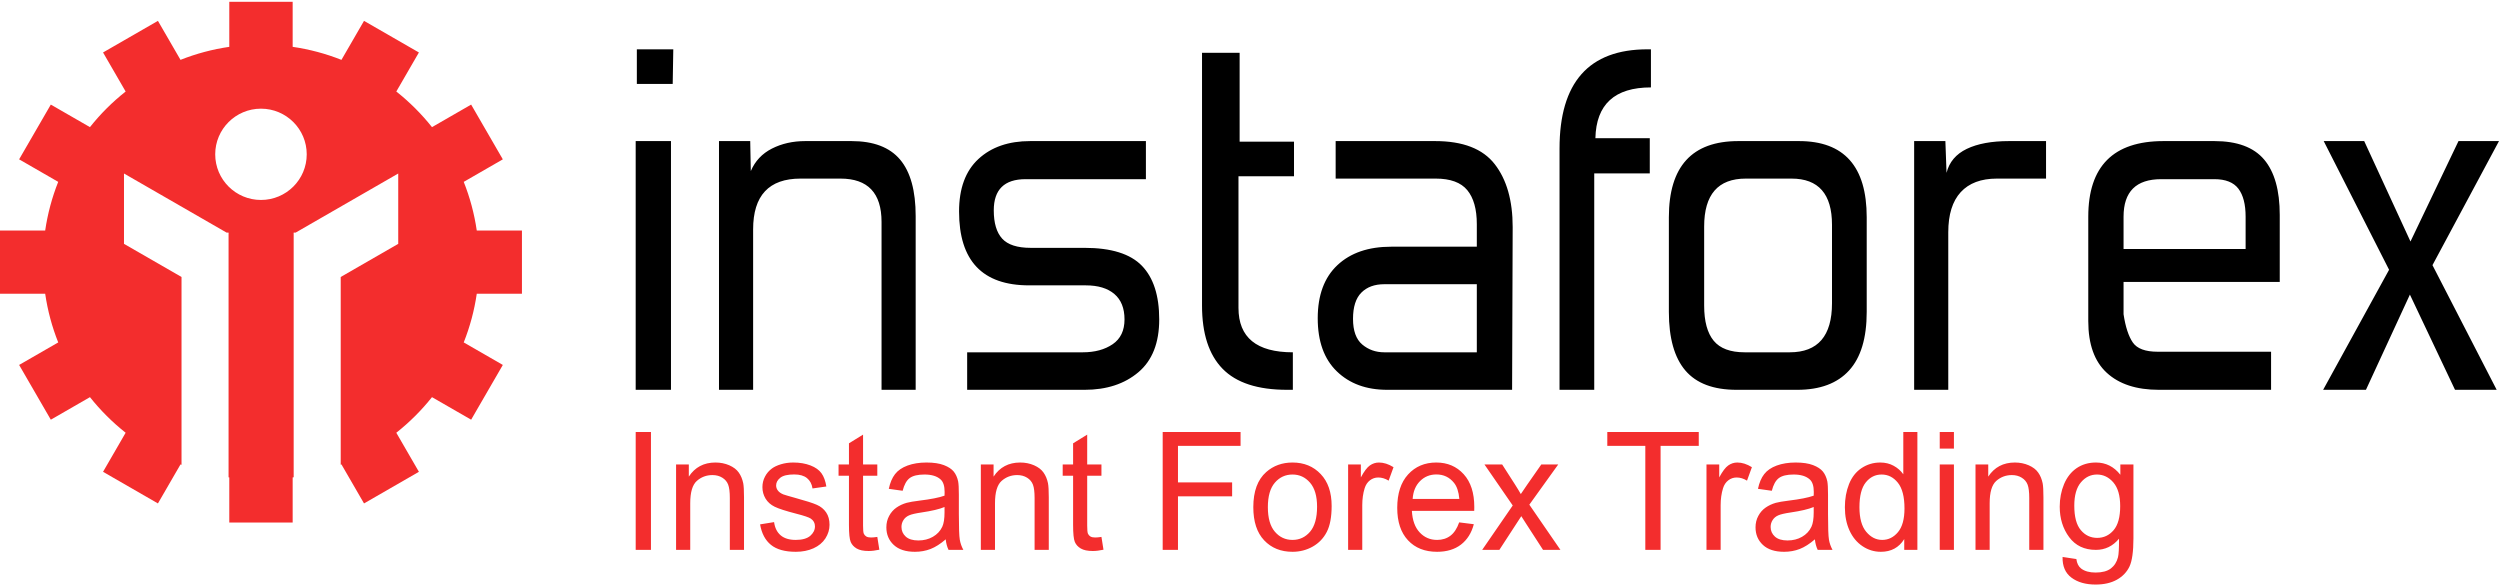<svg width="256" height="60" viewBox="0 0 256 60" fill="none" xmlns="http://www.w3.org/2000/svg">
<path fill-rule="evenodd" clip-rule="evenodd" d="M26.724 11.128C24.137 11.128 22.038 13.221 22.038 15.802C22.038 18.383 24.137 20.476 26.724 20.476C29.311 20.476 31.409 18.383 31.409 15.802C31.409 13.221 29.311 11.128 26.724 11.128ZM23.479 0.183H29.969V4.797C31.68 5.045 33.357 5.493 34.964 6.13L37.275 2.136L42.895 5.373L40.582 9.372C41.936 10.443 43.163 11.667 44.236 13.019L48.245 10.71L51.489 16.317L47.486 18.623C48.116 20.203 48.567 21.872 48.821 23.606H53.447V30.081H48.821C48.572 31.788 48.124 33.46 47.486 35.064L51.49 37.37L48.245 42.977L44.235 40.668C43.161 42.019 41.935 43.242 40.581 44.313L42.896 48.313L37.276 51.551L34.964 47.556L34.889 47.585L34.889 28.363L40.779 24.97V17.767L30.268 23.821H30.072V23.935L30.055 23.944L30.072 23.973V48.872L29.969 48.888V53.504H23.479V48.888L23.405 48.877V23.973L23.422 23.944L23.405 23.935V23.821H23.208L12.697 17.767V24.97L18.588 28.363L18.588 47.597L18.483 47.557L16.172 51.551L10.552 48.313L12.866 44.313C11.512 43.242 10.286 42.019 9.212 40.668L5.203 42.977L1.958 37.37L5.962 35.064C5.332 33.484 4.88 31.814 4.627 30.081H0V23.606H4.627C4.875 21.898 5.323 20.226 5.961 18.622L1.958 16.317L5.203 10.71L9.211 13.018C10.284 11.666 11.511 10.443 12.866 9.372L10.552 5.373L16.172 2.136L18.483 6.129C20.09 5.492 21.767 5.045 23.479 4.797V0.183" fill="#F32D2D"/>
<path d="M255.897 14.447L249.085 27.152L255.66 39.917H251.394L246.774 30.166L242.273 39.917H237.889L244.642 27.625L237.948 14.447H242.094L246.833 24.73L251.75 14.447H255.897ZM229.951 22.189C229.951 20.928 229.705 19.973 229.211 19.322C228.717 18.672 227.898 18.347 226.752 18.347H221.303C218.736 18.347 217.452 19.628 217.452 22.189V25.498H229.951V22.189ZM226.752 14.447C229.082 14.447 230.781 15.077 231.847 16.338C232.913 17.599 233.446 19.49 233.446 22.011V28.867H217.452V32.176C217.649 33.476 217.966 34.441 218.4 35.071C218.834 35.702 219.683 36.017 220.947 36.017H232.558V39.917H221.066C218.775 39.917 216.998 39.337 215.734 38.174C214.47 37.012 213.839 35.249 213.839 32.885V22.189C213.839 17.027 216.406 14.447 221.539 14.447H226.752ZM209.515 18.288H204.48C202.86 18.288 201.626 18.751 200.777 19.677C199.928 20.603 199.503 21.972 199.503 23.784V39.917H196.009V14.447H199.207L199.325 17.698C199.602 16.594 200.293 15.777 201.399 15.245C202.505 14.713 203.946 14.447 205.723 14.447H209.515V18.288ZM178.77 18.288C175.927 18.288 174.506 19.923 174.506 23.193V31.289C174.506 32.905 174.832 34.106 175.483 34.894C176.134 35.683 177.191 36.076 178.652 36.076H183.272C186.155 36.076 187.597 34.402 187.597 31.053V23.016C187.597 19.864 186.214 18.288 183.451 18.288H178.77ZM184.22 14.447C188.841 14.447 191.151 17.047 191.151 22.248V31.94C191.151 34.619 190.549 36.618 189.344 37.938C188.139 39.258 186.372 39.917 184.043 39.917H177.823C175.453 39.917 173.706 39.258 172.58 37.938C171.455 36.618 170.892 34.619 170.892 31.94V22.248C170.892 17.047 173.261 14.447 178 14.447H184.22ZM168.937 17.756H163.25V39.917H159.696V15.215C159.696 8.439 162.697 5.05 168.7 5.05H169.055V8.951C165.343 8.951 163.448 10.685 163.369 14.151H168.937V17.756ZM151.226 36.076V29.103H141.748C140.76 29.103 139.98 29.388 139.408 29.96C138.835 30.531 138.549 31.428 138.549 32.649C138.549 33.87 138.865 34.747 139.496 35.279C140.128 35.81 140.879 36.076 141.748 36.076H151.226ZM154.839 39.917H142.044C139.911 39.917 138.193 39.288 136.89 38.026C135.587 36.766 134.935 34.953 134.935 32.59C134.935 30.226 135.607 28.413 136.949 27.152C138.291 25.892 140.128 25.262 142.458 25.262H151.226V22.957C151.226 21.421 150.9 20.258 150.248 19.47C149.596 18.682 148.52 18.288 147.019 18.288H136.771V14.447H146.96C149.803 14.447 151.837 15.235 153.061 16.811C154.286 18.387 154.898 20.534 154.898 23.252L154.839 39.917ZM132.388 39.917H131.795C128.794 39.917 126.592 39.199 125.191 37.761C123.788 36.322 123.087 34.166 123.087 31.289V5.405H126.938V14.506H132.506V18.052H126.82V31.526C126.82 34.56 128.675 36.076 132.388 36.076V39.917ZM99.037 39.917V36.076H110.884C112.109 36.076 113.126 35.8 113.935 35.249C114.745 34.697 115.15 33.85 115.15 32.708C115.15 31.565 114.804 30.698 114.113 30.107C113.422 29.517 112.445 29.221 111.181 29.221H105.376C100.597 29.221 98.208 26.7 98.208 21.657C98.208 19.293 98.87 17.5 100.193 16.279C101.515 15.057 103.283 14.447 105.494 14.447H117.341V18.347H105.02C102.848 18.347 101.762 19.411 101.762 21.539C101.762 22.839 102.049 23.804 102.621 24.434C103.194 25.065 104.171 25.38 105.553 25.38H111.062C113.787 25.38 115.742 25.99 116.927 27.212C118.111 28.433 118.704 30.265 118.704 32.708C118.704 35.111 117.993 36.913 116.572 38.115C115.15 39.317 113.314 39.917 111.062 39.917H99.037ZM76.882 17.52C77.317 16.495 78.037 15.727 79.045 15.215C80.052 14.703 81.187 14.447 82.451 14.447H87.19C89.441 14.447 91.1 15.077 92.166 16.338C93.232 17.599 93.765 19.529 93.765 22.13V39.917H90.27V22.72C90.27 19.766 88.868 18.288 86.064 18.288H81.977C78.739 18.288 77.12 20.022 77.12 23.488V39.917H73.625V14.447H76.823L76.882 17.52ZM68.708 39.917H65.094V14.447H68.708V39.917ZM68.885 8.596H65.213V5.05H68.945L68.885 8.596Z" fill="black"/>
<path d="M212.407 51.778C212.407 52.925 212.63 53.763 213.079 54.289C213.525 54.818 214.083 55.079 214.754 55.079C215.42 55.079 215.979 54.818 216.431 54.294C216.881 53.769 217.107 52.948 217.107 51.826C217.107 50.756 216.876 49.949 216.411 49.406C215.946 48.864 215.385 48.591 214.73 48.591C214.086 48.591 213.538 48.858 213.084 49.395C212.633 49.929 212.407 50.725 212.407 51.778ZM211.207 57.032L212.619 57.246C212.677 57.69 212.842 58.014 213.109 58.219C213.47 58.492 213.962 58.629 214.584 58.629C215.258 58.629 215.775 58.492 216.141 58.219C216.508 57.943 216.753 57.558 216.881 57.066C216.959 56.762 216.992 56.13 216.987 55.163C216.354 55.925 215.564 56.307 214.617 56.307C213.439 56.307 212.529 55.874 211.885 55.006C211.24 54.14 210.916 53.097 210.916 51.885C210.916 51.051 211.064 50.28 211.359 49.575C211.656 48.869 212.086 48.324 212.646 47.939C213.208 47.557 213.869 47.362 214.625 47.362C215.635 47.362 216.469 47.781 217.124 48.616V47.562H218.464V55.121C218.464 56.482 218.326 57.449 218.057 58.017C217.784 58.584 217.355 59.034 216.766 59.363C216.177 59.691 215.454 59.858 214.592 59.858C213.571 59.858 212.746 59.622 212.118 59.152C211.488 58.682 211.185 57.977 211.207 57.032ZM202.292 56.307V47.562H203.596V48.804C204.226 47.843 205.134 47.362 206.321 47.362C206.838 47.362 207.31 47.458 207.743 47.646C208.178 47.838 208.5 48.085 208.714 48.394C208.932 48.701 209.081 49.066 209.168 49.488C209.22 49.763 209.248 50.244 209.248 50.93V56.307H207.795V50.986C207.795 50.385 207.74 49.932 207.628 49.631C207.515 49.333 207.314 49.094 207.027 48.917C206.739 48.737 206.403 48.647 206.016 48.647C205.397 48.647 204.865 48.849 204.414 49.249C203.965 49.651 203.742 50.41 203.742 51.532V56.307H202.292ZM198.629 56.307V47.562H200.082V56.307H198.629ZM198.629 45.94V44.234H200.082V45.94H198.629ZM190.407 51.942C190.407 53.063 190.638 53.901 191.1 54.455C191.562 55.009 192.108 55.287 192.738 55.287C193.37 55.287 193.91 55.02 194.353 54.491C194.796 53.963 195.019 53.153 195.019 52.066C195.019 50.868 194.793 49.991 194.342 49.432C193.891 48.869 193.335 48.591 192.672 48.591C192.028 48.591 191.488 48.861 191.056 49.398C190.624 49.935 190.407 50.784 190.407 51.942ZM194.994 56.307V55.203C194.452 56.071 193.655 56.504 192.601 56.504C191.918 56.504 191.29 56.313 190.718 55.928C190.145 55.545 189.702 55.009 189.386 54.317C189.073 53.628 188.916 52.839 188.916 51.942C188.916 51.07 189.058 50.278 189.342 49.566C189.628 48.855 190.055 48.31 190.624 47.933C191.194 47.554 191.832 47.362 192.537 47.362C193.052 47.362 193.511 47.475 193.913 47.697C194.318 47.919 194.645 48.209 194.898 48.565V44.234H196.34V56.307H194.994ZM185.723 51.917C185.195 52.139 184.405 52.324 183.354 52.478C182.757 52.566 182.333 52.664 182.088 52.774C181.84 52.883 181.648 53.044 181.516 53.257C181.381 53.468 181.312 53.702 181.312 53.96C181.312 54.356 181.461 54.685 181.753 54.949C182.045 55.211 182.474 55.343 183.038 55.343C183.597 55.343 184.095 55.219 184.53 54.969C184.964 54.719 185.286 54.377 185.49 53.944C185.647 53.609 185.723 53.114 185.723 52.462V51.917ZM185.845 55.228C185.305 55.694 184.788 56.023 184.292 56.217C183.794 56.409 183.261 56.504 182.691 56.504C181.75 56.504 181.029 56.271 180.523 55.801C180.019 55.332 179.766 54.73 179.766 54.002C179.766 53.572 179.859 53.181 180.052 52.827C180.242 52.473 180.492 52.19 180.801 51.976C181.112 51.761 181.458 51.599 181.846 51.489C182.13 51.413 182.559 51.338 183.134 51.267C184.307 51.124 185.171 50.955 185.723 50.756C185.729 50.553 185.732 50.424 185.732 50.37C185.732 49.766 185.594 49.338 185.319 49.094C184.95 48.757 184.397 48.591 183.668 48.591C182.986 48.591 182.482 48.712 182.154 48.956C181.83 49.201 181.591 49.634 181.434 50.255L180.016 50.056C180.145 49.437 180.358 48.934 180.652 48.554C180.947 48.172 181.376 47.877 181.935 47.672C182.493 47.467 183.14 47.362 183.877 47.362C184.61 47.362 185.201 47.452 185.658 47.627C186.115 47.804 186.45 48.023 186.667 48.29C186.882 48.557 187.031 48.891 187.119 49.299C187.165 49.552 187.19 50.008 187.19 50.665V52.642C187.19 54.022 187.221 54.893 187.284 55.256C187.344 55.621 187.468 55.973 187.65 56.307H186.133C185.985 56.001 185.886 55.641 185.845 55.228ZM174.744 56.307V47.562H176.049V48.886C176.382 48.268 176.69 47.858 176.973 47.661C177.254 47.464 177.565 47.362 177.903 47.362C178.392 47.362 178.888 47.523 179.394 47.84L178.894 49.218C178.542 49.002 178.186 48.895 177.832 48.895C177.512 48.895 177.229 48.993 176.976 49.187C176.723 49.384 176.544 49.654 176.437 49.999C176.274 50.525 176.194 51.101 176.194 51.728V56.307H174.744ZM168.48 56.307V45.659H164.587V44.234H173.953V45.659H170.044V56.307H168.48ZM151.775 56.307L154.904 51.761L152.009 47.562H153.822L155.137 49.612C155.382 50.002 155.584 50.328 155.732 50.592C155.968 50.23 156.185 49.91 156.387 49.628L157.829 47.562H159.562L156.604 51.68L159.788 56.307H158.008L156.249 53.589L155.781 52.856L153.534 56.307H151.775ZM144.656 51.092H149.436C149.372 50.359 149.188 49.806 148.888 49.44C148.426 48.869 147.826 48.583 147.091 48.583C146.426 48.583 145.864 48.81 145.41 49.266C144.956 49.721 144.706 50.331 144.656 51.092ZM149.419 53.491L150.919 53.679C150.683 54.575 150.245 55.27 149.607 55.764C148.966 56.257 148.148 56.504 147.155 56.504C145.902 56.504 144.909 56.11 144.177 55.323C143.443 54.536 143.077 53.432 143.077 52.01C143.077 50.536 143.448 49.395 144.188 48.583C144.931 47.77 145.891 47.362 147.075 47.362C148.219 47.362 149.155 47.761 149.88 48.557C150.606 49.353 150.968 50.475 150.968 51.917C150.968 52.006 150.966 52.139 150.96 52.312H144.577C144.629 53.274 144.896 54.011 145.375 54.519C145.853 55.031 146.448 55.287 147.162 55.287C147.694 55.287 148.149 55.143 148.525 54.857C148.902 54.573 149.199 54.118 149.419 53.491ZM138.047 56.307V47.562H139.351V48.886C139.684 48.268 139.992 47.858 140.275 47.661C140.556 47.464 140.867 47.362 141.206 47.362C141.695 47.362 142.19 47.523 142.697 47.84L142.196 49.218C141.844 49.002 141.489 48.895 141.134 48.895C140.815 48.895 140.532 48.993 140.278 49.187C140.025 49.384 139.846 49.654 139.739 49.999C139.576 50.525 139.496 51.101 139.496 51.728V56.307H138.047V56.307ZM129.829 51.933C129.829 53.055 130.069 53.892 130.548 54.45C131.027 55.009 131.629 55.287 132.353 55.287C133.074 55.287 133.674 55.006 134.153 54.446C134.628 53.887 134.868 53.032 134.868 51.885C134.868 50.803 134.628 49.983 134.148 49.426C133.666 48.869 133.069 48.591 132.353 48.591C131.629 48.591 131.027 48.869 130.548 49.423C130.069 49.977 129.829 50.815 129.829 51.933ZM128.339 51.933C128.339 50.314 128.778 49.114 129.662 48.336C130.396 47.689 131.294 47.362 132.353 47.362C133.531 47.362 134.494 47.757 135.24 48.546C135.989 49.333 136.36 50.421 136.36 51.81C136.36 52.937 136.195 53.822 135.864 54.466C135.534 55.113 135.052 55.613 134.423 55.971C133.789 56.327 133.102 56.504 132.353 56.504C131.157 56.504 130.187 56.113 129.447 55.326C128.707 54.542 128.339 53.412 128.339 51.933ZM119.059 56.307V44.234H127.034V45.659H120.625V49.398H126.17V50.823H120.625V56.307H119.059ZM112.788 54.98L112.997 56.29C112.59 56.378 112.224 56.422 111.902 56.422C111.374 56.422 110.966 56.338 110.675 56.167C110.385 55.998 110.182 55.773 110.063 55.495C109.945 55.219 109.885 54.635 109.885 53.746V48.715H108.82V47.562H109.885V45.395L111.329 44.506V47.562H112.788V48.715H111.329V53.828C111.329 54.252 111.354 54.523 111.404 54.644C111.456 54.764 111.539 54.859 111.654 54.933C111.77 55.003 111.935 55.04 112.149 55.04C112.311 55.04 112.524 55.02 112.788 54.98V54.98ZM100.438 56.307V47.562H101.742V48.804C102.372 47.843 103.281 47.362 104.466 47.362C104.984 47.362 105.457 47.458 105.889 47.646C106.324 47.838 106.646 48.085 106.86 48.394C107.078 48.701 107.227 49.066 107.315 49.488C107.367 49.763 107.395 50.244 107.395 50.93V56.307H105.942V50.986C105.942 50.385 105.887 49.932 105.774 49.631C105.661 49.333 105.46 49.094 105.174 48.917C104.885 48.737 104.549 48.647 104.162 48.647C103.542 48.647 103.011 48.849 102.56 49.249C102.111 49.651 101.888 50.41 101.888 51.532V56.307H100.438ZM96.72 51.917C96.192 52.139 95.402 52.324 94.352 52.478C93.754 52.566 93.33 52.664 93.086 52.774C92.838 52.883 92.645 53.044 92.513 53.257C92.378 53.468 92.31 53.702 92.31 53.96C92.31 54.356 92.458 54.685 92.75 54.949C93.041 55.211 93.471 55.343 94.035 55.343C94.594 55.343 95.091 55.219 95.526 54.969C95.961 54.719 96.283 54.377 96.487 53.944C96.644 53.609 96.72 53.114 96.72 52.462V51.917ZM96.842 55.228C96.302 55.694 95.785 56.023 95.29 56.217C94.792 56.409 94.258 56.504 93.688 56.504C92.747 56.504 92.026 56.271 91.52 55.801C91.016 55.332 90.763 54.73 90.763 54.002C90.763 53.572 90.856 53.181 91.049 52.827C91.239 52.473 91.489 52.19 91.798 51.976C92.109 51.761 92.455 51.599 92.843 51.489C93.127 51.413 93.556 51.338 94.131 51.267C95.303 51.124 96.167 50.955 96.72 50.756C96.726 50.553 96.729 50.424 96.729 50.37C96.729 49.766 96.591 49.338 96.317 49.094C95.947 48.757 95.394 48.591 94.665 48.591C93.983 48.591 93.479 48.712 93.152 48.956C92.827 49.201 92.588 49.634 92.431 50.255L91.013 50.056C91.143 49.437 91.355 48.934 91.649 48.554C91.943 48.172 92.373 47.877 92.931 47.672C93.49 47.467 94.137 47.362 94.874 47.362C95.606 47.362 96.198 47.452 96.654 47.627C97.111 47.804 97.447 48.023 97.664 48.29C97.879 48.557 98.028 48.891 98.115 49.299C98.163 49.552 98.187 50.008 98.187 50.665V52.642C98.187 54.022 98.218 54.893 98.281 55.256C98.342 55.621 98.465 55.973 98.647 56.307H97.13C96.982 56.001 96.883 55.641 96.842 55.228ZM89.836 54.98L90.045 56.29C89.638 56.378 89.272 56.422 88.95 56.422C88.421 56.422 88.014 56.338 87.723 56.167C87.434 55.998 87.23 55.773 87.111 55.495C86.993 55.219 86.933 54.635 86.933 53.746V48.715H85.868V47.562H86.933V45.395L88.377 44.506V47.562H89.836V48.715H88.377V53.828C88.377 54.252 88.402 54.523 88.451 54.644C88.503 54.764 88.586 54.859 88.702 54.933C88.818 55.003 88.983 55.04 89.197 55.04C89.359 55.04 89.571 55.02 89.836 54.98V54.98ZM77.833 53.696L79.266 53.465C79.346 54.053 79.571 54.502 79.94 54.818C80.307 55.129 80.821 55.287 81.484 55.287C82.15 55.287 82.645 55.146 82.968 54.871C83.289 54.592 83.452 54.266 83.452 53.896C83.452 53.558 83.309 53.297 83.022 53.103C82.824 52.971 82.329 52.804 81.539 52.603C80.477 52.327 79.737 52.091 79.326 51.889C78.917 51.688 78.603 51.41 78.391 51.056C78.18 50.702 78.072 50.312 78.072 49.884C78.072 49.493 78.16 49.133 78.336 48.802C78.509 48.467 78.749 48.191 79.049 47.972C79.275 47.804 79.583 47.658 79.971 47.54C80.362 47.422 80.78 47.362 81.226 47.362C81.897 47.362 82.486 47.464 82.995 47.661C83.504 47.858 83.878 48.125 84.12 48.462C84.363 48.802 84.527 49.252 84.618 49.817L83.201 50.017C83.135 49.566 82.948 49.215 82.64 48.962C82.332 48.709 81.894 48.583 81.33 48.583C80.664 48.583 80.188 48.695 79.904 48.92C79.619 49.145 79.475 49.409 79.475 49.71C79.475 49.904 79.536 50.075 79.654 50.23C79.773 50.391 79.957 50.519 80.21 50.626C80.356 50.68 80.782 50.806 81.492 51.003C82.519 51.284 83.234 51.511 83.638 51.691C84.046 51.868 84.365 52.13 84.597 52.47C84.828 52.81 84.944 53.232 84.944 53.738C84.944 54.233 84.8 54.696 84.52 55.135C84.236 55.571 83.829 55.908 83.298 56.147C82.767 56.386 82.164 56.504 81.492 56.504C80.379 56.504 79.53 56.268 78.947 55.795C78.364 55.323 77.992 54.623 77.833 53.696ZM69.23 56.307V47.562H70.535V48.804C71.165 47.843 72.073 47.362 73.259 47.362C73.777 47.362 74.25 47.458 74.682 47.646C75.116 47.838 75.439 48.085 75.653 48.394C75.871 48.701 76.019 49.066 76.108 49.488C76.16 49.763 76.187 50.244 76.187 50.93V56.307H74.734V50.986C74.734 50.385 74.679 49.932 74.566 49.631C74.454 49.333 74.253 49.094 73.966 48.917C73.677 48.737 73.342 48.647 72.954 48.647C72.335 48.647 71.803 48.849 71.352 49.249C70.903 49.651 70.68 50.41 70.68 51.532V56.307H69.23ZM65.095 56.307V44.234H66.658V56.307H65.095Z" fill="#F32D2D"/>
</svg>
